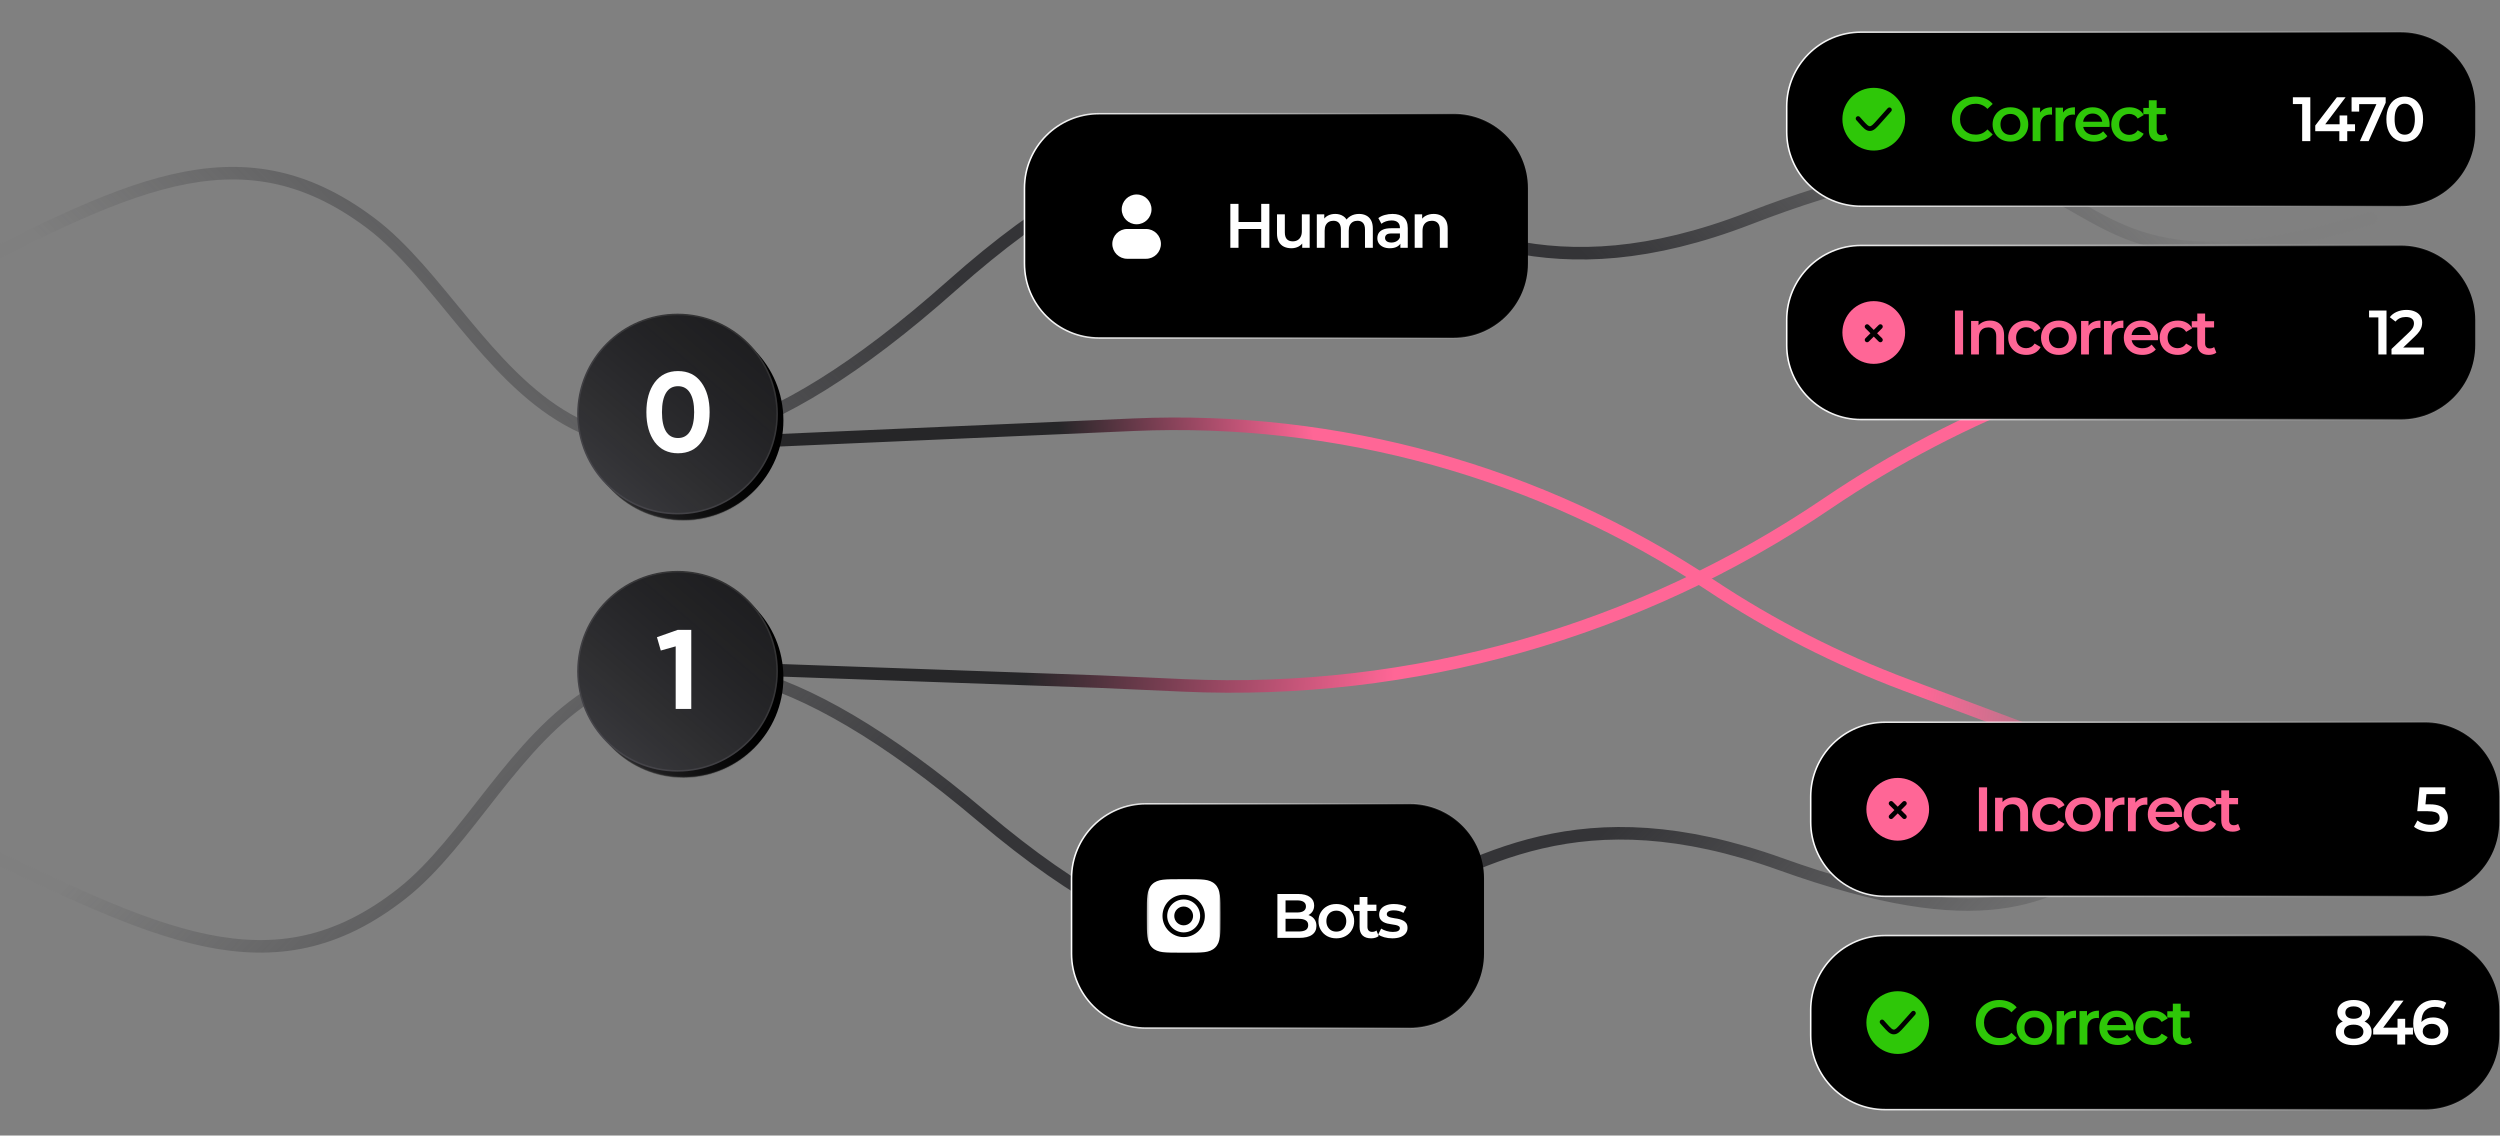 <svg width="797" height="362" viewBox="0 0 797 362" fill="none" xmlns="http://www.w3.org/2000/svg">
<rect x="0" y="0" width="797" height="362" fill="#808080" stroke="none"/>
<g clip-path="url(#clip0_1_2)">
<g clip-path="url(#clip1_1_2)">
<path d="M215.5 328V36" stroke="url(#paint0_linear_1_2)" stroke-dasharray="24 24"/>
<path d="M-547.998 71.569C-547.998 71.569 -500.072 93.105 -427.103 60.331C-354.134 27.556 -304.099 51.817 -220.234 112.254C-136.369 172.691 -80.104 120.337 -20.526 90.386C39.051 60.435 75.595 39.175 118.129 71.083C160.663 102.99 181.261 199.566 303.53 90.971C425.8 -17.625 430.316 118.796 557.642 69.607C684.967 20.417 637.58 106.366 755.85 69.607" stroke="url(#paint1_linear_1_2)" stroke-width="4" stroke-linecap="round"/>
<path d="M-537.645 300.492C-537.645 300.492 -490.259 277.795 -416.512 308.78C-342.766 339.766 -293.337 314.293 -210.971 251.829C-128.604 189.365 -71.079 240.332 -10.789 268.822C49.501 297.311 86.552 317.674 128.296 284.739C170.039 251.804 188.276 154.755 313.157 260.337C438.038 365.919 439.227 229.428 567.714 275.499C696.201 321.57 652.219 226.472 771.35 260.337" stroke="url(#paint2_linear_1_2)" stroke-width="4" stroke-linecap="round"/>
<path d="M211 142L336.33 136.5L361.369 135.401C426.544 132.541 490.945 150.443 545.293 186.529C564.78 199.468 585.676 210.145 607.579 218.354L676 244" stroke="url(#paint3_linear_1_2)" stroke-width="4" stroke-linecap="round"/>
<path d="M216.354 212.533L350.528 217.303L377.422 218.508C450.236 221.771 522.157 201.44 582.487 160.539C604.012 145.947 627.147 133.884 651.434 124.589L727.35 95.533" stroke="url(#paint4_linear_1_2)" stroke-width="4" stroke-linecap="round"/>
<path d="M463.354 36.25H350.354C337.237 36.25 326.604 46.883 326.604 60V84C326.604 97.117 337.237 107.75 350.354 107.75H463.354C476.471 107.75 487.104 97.117 487.104 84V60C487.104 46.883 476.471 36.25 463.354 36.25Z" fill="black"/>
<path d="M362.354 62C359.731 62 357.604 64.127 357.604 66.75C357.604 69.373 359.731 71.5 362.354 71.5C364.978 71.5 367.104 69.373 367.104 66.75C367.104 64.127 364.978 62 362.354 62Z" fill="white"/>
<path d="M359.354 73C356.731 73 354.604 75.127 354.604 77.75C354.604 80.373 356.731 82.5 359.354 82.5H365.354C367.978 82.5 370.104 80.373 370.104 77.75C370.104 75.127 367.978 73 365.354 73H359.354Z" fill="white"/>
<path d="M402.074 65H404.674V79H402.074V65ZM394.834 79H392.234V65H394.834V79ZM402.274 73H394.614V70.78H402.274V73ZM411.706 79.14C410.799 79.14 409.999 78.973 409.306 78.64C408.612 78.293 408.072 77.773 407.686 77.08C407.299 76.373 407.106 75.487 407.106 74.42V68.32H409.606V74.08C409.606 75.04 409.819 75.76 410.246 76.24C410.686 76.707 411.306 76.94 412.106 76.94C412.692 76.94 413.199 76.82 413.626 76.58C414.066 76.34 414.406 75.98 414.646 75.5C414.899 75.02 415.026 74.427 415.026 73.72V68.32H417.526V79H415.146V76.12L415.566 77C415.206 77.693 414.679 78.227 413.986 78.6C413.292 78.96 412.532 79.14 411.706 79.14ZM433.279 68.2C434.132 68.2 434.886 68.367 435.539 68.7C436.206 69.033 436.726 69.547 437.099 70.24C437.472 70.92 437.659 71.8 437.659 72.88V79H435.159V73.2C435.159 72.253 434.952 71.547 434.539 71.08C434.126 70.613 433.532 70.38 432.759 70.38C432.212 70.38 431.726 70.5 431.299 70.74C430.886 70.98 430.559 71.333 430.319 71.8C430.092 72.267 429.979 72.86 429.979 73.58V79H427.479V73.2C427.479 72.253 427.272 71.547 426.859 71.08C426.446 70.613 425.852 70.38 425.079 70.38C424.532 70.38 424.046 70.5 423.619 70.74C423.206 70.98 422.879 71.333 422.639 71.8C422.412 72.267 422.299 72.86 422.299 73.58V79H419.799V68.32H422.179V71.16L421.759 70.32C422.119 69.627 422.639 69.1 423.319 68.74C424.012 68.38 424.799 68.2 425.679 68.2C426.679 68.2 427.546 68.447 428.279 68.94C429.026 69.433 429.519 70.18 429.759 71.18L428.779 70.84C429.126 70.04 429.699 69.4 430.499 68.92C431.299 68.44 432.226 68.2 433.279 68.2ZM446.434 79V76.84L446.294 76.38V72.6C446.294 71.867 446.074 71.3 445.634 70.9C445.194 70.487 444.527 70.28 443.634 70.28C443.034 70.28 442.44 70.373 441.854 70.56C441.28 70.747 440.794 71.007 440.394 71.34L439.414 69.52C439.987 69.08 440.667 68.753 441.454 68.54C442.254 68.313 443.08 68.2 443.934 68.2C445.48 68.2 446.674 68.573 447.514 69.32C448.367 70.053 448.794 71.193 448.794 72.74V79H446.434ZM443.074 79.14C442.274 79.14 441.574 79.007 440.974 78.74C440.374 78.46 439.907 78.08 439.574 77.6C439.254 77.107 439.094 76.553 439.094 75.94C439.094 75.34 439.234 74.8 439.514 74.32C439.807 73.84 440.28 73.46 440.934 73.18C441.587 72.9 442.454 72.76 443.534 72.76H446.634V74.42H443.714C442.86 74.42 442.287 74.56 441.994 74.84C441.7 75.107 441.554 75.44 441.554 75.84C441.554 76.293 441.734 76.653 442.094 76.92C442.454 77.187 442.954 77.32 443.594 77.32C444.207 77.32 444.754 77.18 445.234 76.9C445.727 76.62 446.08 76.207 446.294 75.66L446.714 77.16C446.474 77.787 446.04 78.273 445.414 78.62C444.8 78.967 444.02 79.14 443.074 79.14ZM457.062 68.2C457.915 68.2 458.675 68.367 459.342 68.7C460.022 69.033 460.555 69.547 460.942 70.24C461.329 70.92 461.522 71.8 461.522 72.88V79H459.022V73.2C459.022 72.253 458.795 71.547 458.342 71.08C457.902 70.613 457.282 70.38 456.482 70.38C455.895 70.38 455.375 70.5 454.922 70.74C454.469 70.98 454.115 71.34 453.862 71.82C453.622 72.287 453.502 72.88 453.502 73.6V79H451.002V68.32H453.382V71.2L452.962 70.32C453.335 69.64 453.875 69.12 454.582 68.76C455.302 68.387 456.129 68.2 457.062 68.2Z" fill="white"/>
<path d="M463.354 36.25H350.354C337.237 36.25 326.604 46.883 326.604 60V84C326.604 97.117 337.237 107.75 350.354 107.75H463.354C476.471 107.75 487.104 97.117 487.104 84V60C487.104 46.883 476.471 36.25 463.354 36.25Z" stroke="url(#paint5_linear_1_2)" stroke-width="0.5"/>
<path d="M765.354 10.25H593.354C580.237 10.25 569.604 20.883 569.604 34V42C569.604 55.117 580.237 65.75 593.354 65.75H765.354C778.471 65.75 789.104 55.117 789.104 42V34C789.104 20.883 778.471 10.25 765.354 10.25Z" fill="black"/>
<path fill-rule="evenodd" clip-rule="evenodd" d="M597.354 48C602.877 48 607.354 43.523 607.354 38C607.354 32.477 602.877 28 597.354 28C591.831 28 587.354 32.477 587.354 38C587.354 43.523 591.831 48 597.354 48ZM602.913 35.5C603.189 35.192 603.163 34.718 602.855 34.441C602.546 34.165 602.072 34.191 601.795 34.5L598.426 38.263C597.744 39.025 597.284 39.536 596.891 39.867C596.516 40.181 596.296 40.25 596.104 40.25C595.912 40.25 595.692 40.181 595.318 39.867C594.925 39.536 594.465 39.025 593.782 38.263L592.913 37.292C592.637 36.983 592.163 36.957 591.854 37.234C591.545 37.51 591.519 37.984 591.795 38.293L592.702 39.305C593.338 40.015 593.868 40.608 594.353 41.015C594.865 41.446 595.418 41.75 596.104 41.75C596.79 41.75 597.343 41.446 597.856 41.015C598.341 40.608 598.871 40.015 599.507 39.305L602.913 35.5Z" fill="#2EC708"/>
<path d="M629.714 45.2C628.648 45.2 627.654 45.027 626.734 44.68C625.828 44.32 625.034 43.82 624.354 43.18C623.688 42.527 623.168 41.76 622.794 40.88C622.421 40 622.234 39.04 622.234 38C622.234 36.96 622.421 36 622.794 35.12C623.168 34.24 623.694 33.48 624.374 32.84C625.054 32.187 625.848 31.687 626.754 31.34C627.661 30.98 628.654 30.8 629.734 30.8C630.881 30.8 631.928 31 632.874 31.4C633.821 31.787 634.621 32.367 635.274 33.14L633.594 34.72C633.088 34.173 632.521 33.767 631.894 33.5C631.268 33.22 630.588 33.08 629.854 33.08C629.121 33.08 628.448 33.2 627.834 33.44C627.234 33.68 626.708 34.02 626.254 34.46C625.814 34.9 625.468 35.42 625.214 36.02C624.974 36.62 624.854 37.28 624.854 38C624.854 38.72 624.974 39.38 625.214 39.98C625.468 40.58 625.814 41.1 626.254 41.54C626.708 41.98 627.234 42.32 627.834 42.56C628.448 42.8 629.121 42.92 629.854 42.92C630.588 42.92 631.268 42.787 631.894 42.52C632.521 42.24 633.088 41.82 633.594 41.26L635.274 42.86C634.621 43.62 633.821 44.2 632.874 44.6C631.928 45 630.874 45.2 629.714 45.2ZM640.915 45.14C639.822 45.14 638.849 44.907 637.995 44.44C637.142 43.96 636.469 43.307 635.975 42.48C635.482 41.653 635.235 40.713 635.235 39.66C635.235 38.593 635.482 37.653 635.975 36.84C636.469 36.013 637.142 35.367 637.995 34.9C638.849 34.433 639.822 34.2 640.915 34.2C642.022 34.2 643.002 34.433 643.855 34.9C644.722 35.367 645.395 36.007 645.875 36.82C646.369 37.633 646.615 38.58 646.615 39.66C646.615 40.713 646.369 41.653 645.875 42.48C645.395 43.307 644.722 43.96 643.855 44.44C643.002 44.907 642.022 45.14 640.915 45.14ZM640.915 43C641.529 43 642.075 42.867 642.555 42.6C643.035 42.333 643.409 41.947 643.675 41.44C643.955 40.933 644.095 40.34 644.095 39.66C644.095 38.967 643.955 38.373 643.675 37.88C643.409 37.373 643.035 36.987 642.555 36.72C642.075 36.453 641.535 36.32 640.935 36.32C640.322 36.32 639.775 36.453 639.295 36.72C638.829 36.987 638.455 37.373 638.175 37.88C637.895 38.373 637.755 38.967 637.755 39.66C637.755 40.34 637.895 40.933 638.175 41.44C638.455 41.947 638.829 42.333 639.295 42.6C639.775 42.867 640.315 43 640.915 43ZM648.006 45V34.32H650.386V37.26L650.106 36.4C650.426 35.68 650.926 35.133 651.606 34.76C652.299 34.387 653.159 34.2 654.186 34.2V36.58C654.079 36.553 653.979 36.54 653.886 36.54C653.793 36.527 653.699 36.52 653.606 36.52C652.659 36.52 651.906 36.8 651.346 37.36C650.786 37.907 650.506 38.727 650.506 39.82V45H648.006ZM655.307 45V34.32H657.687V37.26L657.407 36.4C657.727 35.68 658.227 35.133 658.907 34.76C659.6 34.387 660.46 34.2 661.487 34.2V36.58C661.38 36.553 661.28 36.54 661.187 36.54C661.093 36.527 661 36.52 660.907 36.52C659.96 36.52 659.207 36.8 658.647 37.36C658.087 37.907 657.807 38.727 657.807 39.82V45H655.307ZM667.53 45.14C666.343 45.14 665.303 44.907 664.41 44.44C663.53 43.96 662.843 43.307 662.35 42.48C661.87 41.653 661.63 40.713 661.63 39.66C661.63 38.593 661.863 37.653 662.33 36.84C662.81 36.013 663.463 35.367 664.29 34.9C665.13 34.433 666.083 34.2 667.15 34.2C668.19 34.2 669.117 34.427 669.93 34.88C670.743 35.333 671.383 35.973 671.85 36.8C672.317 37.627 672.55 38.6 672.55 39.72C672.55 39.827 672.543 39.947 672.53 40.08C672.53 40.213 672.523 40.34 672.51 40.46H663.61V38.8H671.19L670.21 39.32C670.223 38.707 670.097 38.167 669.83 37.7C669.563 37.233 669.197 36.867 668.73 36.6C668.277 36.333 667.75 36.2 667.15 36.2C666.537 36.2 665.997 36.333 665.53 36.6C665.077 36.867 664.717 37.24 664.45 37.72C664.197 38.187 664.07 38.74 664.07 39.38V39.78C664.07 40.42 664.217 40.987 664.51 41.48C664.803 41.973 665.217 42.353 665.75 42.62C666.283 42.887 666.897 43.02 667.59 43.02C668.19 43.02 668.73 42.927 669.21 42.74C669.69 42.553 670.117 42.26 670.49 41.86L671.83 43.4C671.35 43.96 670.743 44.393 670.01 44.7C669.29 44.993 668.463 45.14 667.53 45.14ZM678.851 45.14C677.731 45.14 676.731 44.907 675.851 44.44C674.985 43.96 674.305 43.307 673.811 42.48C673.318 41.653 673.071 40.713 673.071 39.66C673.071 38.593 673.318 37.653 673.811 36.84C674.305 36.013 674.985 35.367 675.851 34.9C676.731 34.433 677.731 34.2 678.851 34.2C679.891 34.2 680.805 34.413 681.591 34.84C682.391 35.253 682.998 35.867 683.411 36.68L681.491 37.8C681.171 37.293 680.778 36.92 680.311 36.68C679.858 36.44 679.365 36.32 678.831 36.32C678.218 36.32 677.665 36.453 677.171 36.72C676.678 36.987 676.291 37.373 676.011 37.88C675.731 38.373 675.591 38.967 675.591 39.66C675.591 40.353 675.731 40.953 676.011 41.46C676.291 41.953 676.678 42.333 677.171 42.6C677.665 42.867 678.218 43 678.831 43C679.365 43 679.858 42.88 680.311 42.64C680.778 42.4 681.171 42.027 681.491 41.52L683.411 42.64C682.998 43.44 682.391 44.06 681.591 44.5C680.805 44.927 679.891 45.14 678.851 45.14ZM688.729 45.14C687.556 45.14 686.649 44.84 686.009 44.24C685.369 43.627 685.049 42.727 685.049 41.54V31.96H687.549V41.48C687.549 41.987 687.676 42.38 687.929 42.66C688.196 42.94 688.562 43.08 689.029 43.08C689.589 43.08 690.056 42.933 690.429 42.64L691.129 44.42C690.836 44.66 690.476 44.84 690.049 44.96C689.622 45.08 689.182 45.14 688.729 45.14ZM683.289 36.4V34.4H690.409V36.4H683.289Z" fill="#2EC708"/>
<path d="M733.93 45V32L735.07 33.18H730.97V31H736.53V45H733.93ZM738.1 41.82V40.02L745 31H747.78L740.98 40.02L739.68 39.62H750.78V41.82H738.1ZM745.78 45V41.82L745.86 39.62V36.8H748.3V45H745.78ZM752.34 45L758.12 32.04L758.8 33.2H750.86L752.1 31.94V35.58H749.68V31H760.56V32.74L755.12 45H752.34ZM766.62 45.2C765.51 45.2 764.51 44.92 763.62 44.36C762.74 43.8 762.04 42.987 761.54 41.92C761.03 40.84 760.78 39.533 760.78 38C760.78 36.467 761.03 35.167 761.54 34.1C762.04 33.02 762.74 32.2 763.62 31.64C764.51 31.08 765.51 30.8 766.62 30.8C767.74 30.8 768.74 31.08 769.62 31.64C770.5 32.2 771.19 33.02 771.7 34.1C772.22 35.167 772.48 36.467 772.48 38C772.48 39.533 772.22 40.84 771.7 41.92C771.19 42.987 770.5 43.8 769.62 44.36C768.74 44.92 767.74 45.2 766.62 45.2ZM766.62 42.94C767.27 42.94 767.84 42.767 768.32 42.42C768.8 42.06 769.17 41.513 769.44 40.78C769.72 40.047 769.86 39.12 769.86 38C769.86 36.867 769.72 35.94 769.44 35.22C769.17 34.487 768.8 33.947 768.32 33.6C767.84 33.24 767.27 33.06 766.62 33.06C765.99 33.06 765.43 33.24 764.94 33.6C764.46 33.947 764.08 34.487 763.8 35.22C763.53 35.94 763.4 36.867 763.4 38C763.4 39.12 763.53 40.047 763.8 40.78C764.08 41.513 764.46 42.06 764.94 42.42C765.43 42.767 765.99 42.94 766.62 42.94Z" fill="white"/>
<path d="M765.354 10.25H593.354C580.237 10.25 569.604 20.883 569.604 34V42C569.604 55.117 580.237 65.75 593.354 65.75H765.354C778.471 65.75 789.104 55.117 789.104 42V34C789.104 20.883 778.471 10.25 765.354 10.25Z" stroke="url(#paint6_linear_1_2)" stroke-width="0.5"/>
<path d="M765.354 78.25H593.354C580.237 78.25 569.604 88.883 569.604 102V110C569.604 123.117 580.237 133.75 593.354 133.75H765.354C778.471 133.75 789.104 123.117 789.104 110V102C789.104 88.883 778.471 78.25 765.354 78.25Z" fill="black"/>
<path fill-rule="evenodd" clip-rule="evenodd" d="M597.354 116C602.877 116 607.354 111.523 607.354 106C607.354 100.477 602.877 96 597.354 96C591.831 96 587.354 100.477 587.354 106C587.354 111.523 591.831 116 597.354 116ZM600.006 104.652C600.299 104.359 600.299 103.884 600.006 103.591C599.713 103.298 599.238 103.298 598.945 103.591L597.354 105.182L595.763 103.591C595.47 103.298 594.995 103.298 594.703 103.591C594.41 103.884 594.41 104.359 594.703 104.652L596.294 106.243L594.703 107.834C594.41 108.127 594.41 108.601 594.703 108.894C594.995 109.187 595.47 109.187 595.763 108.894L597.354 107.303L598.945 108.894C599.238 109.187 599.713 109.187 600.006 108.894C600.299 108.601 600.299 108.127 600.006 107.834L598.415 106.243L600.006 104.652Z" fill="#FF6696"/>
<path d="M623.234 113V99H625.834V113H623.234ZM634.441 102.2C635.294 102.2 636.054 102.367 636.721 102.7C637.401 103.033 637.934 103.547 638.321 104.24C638.708 104.92 638.901 105.8 638.901 106.88V113H636.401V107.2C636.401 106.253 636.174 105.547 635.721 105.08C635.281 104.613 634.661 104.38 633.861 104.38C633.274 104.38 632.754 104.5 632.301 104.74C631.848 104.98 631.494 105.34 631.241 105.82C631.001 106.287 630.881 106.88 630.881 107.6V113H628.381V102.32H630.761V105.2L630.341 104.32C630.714 103.64 631.254 103.12 631.961 102.76C632.681 102.387 633.508 102.2 634.441 102.2ZM645.992 113.14C644.872 113.14 643.872 112.907 642.992 112.44C642.125 111.96 641.445 111.307 640.952 110.48C640.459 109.653 640.212 108.713 640.212 107.66C640.212 106.593 640.459 105.653 640.952 104.84C641.445 104.013 642.125 103.367 642.992 102.9C643.872 102.433 644.872 102.2 645.992 102.2C647.032 102.2 647.945 102.413 648.732 102.84C649.532 103.253 650.139 103.867 650.552 104.68L648.632 105.8C648.312 105.293 647.919 104.92 647.452 104.68C646.999 104.44 646.505 104.32 645.972 104.32C645.359 104.32 644.805 104.453 644.312 104.72C643.819 104.987 643.432 105.373 643.152 105.88C642.872 106.373 642.732 106.967 642.732 107.66C642.732 108.353 642.872 108.953 643.152 109.46C643.432 109.953 643.819 110.333 644.312 110.6C644.805 110.867 645.359 111 645.972 111C646.505 111 646.999 110.88 647.452 110.64C647.919 110.4 648.312 110.027 648.632 109.52L650.552 110.64C650.139 111.44 649.532 112.06 648.732 112.5C647.945 112.927 647.032 113.14 645.992 113.14ZM656.357 113.14C655.263 113.14 654.29 112.907 653.437 112.44C652.583 111.96 651.91 111.307 651.417 110.48C650.923 109.653 650.677 108.713 650.677 107.66C650.677 106.593 650.923 105.653 651.417 104.84C651.91 104.013 652.583 103.367 653.437 102.9C654.29 102.433 655.263 102.2 656.357 102.2C657.463 102.2 658.443 102.433 659.297 102.9C660.163 103.367 660.837 104.007 661.317 104.82C661.81 105.633 662.057 106.58 662.057 107.66C662.057 108.713 661.81 109.653 661.317 110.48C660.837 111.307 660.163 111.96 659.297 112.44C658.443 112.907 657.463 113.14 656.357 113.14ZM656.357 111C656.97 111 657.517 110.867 657.997 110.6C658.477 110.333 658.85 109.947 659.117 109.44C659.397 108.933 659.537 108.34 659.537 107.66C659.537 106.967 659.397 106.373 659.117 105.88C658.85 105.373 658.477 104.987 657.997 104.72C657.517 104.453 656.977 104.32 656.377 104.32C655.763 104.32 655.217 104.453 654.737 104.72C654.27 104.987 653.897 105.373 653.617 105.88C653.337 106.373 653.197 106.967 653.197 107.66C653.197 108.34 653.337 108.933 653.617 109.44C653.897 109.947 654.27 110.333 654.737 110.6C655.217 110.867 655.757 111 656.357 111ZM663.447 113V102.32H665.827V105.26L665.547 104.4C665.867 103.68 666.367 103.133 667.047 102.76C667.741 102.387 668.601 102.2 669.627 102.2V104.58C669.521 104.553 669.421 104.54 669.327 104.54C669.234 104.527 669.141 104.52 669.047 104.52C668.101 104.52 667.347 104.8 666.787 105.36C666.227 105.907 665.947 106.727 665.947 107.82V113H663.447ZM670.748 113V102.32H673.128V105.26L672.848 104.4C673.168 103.68 673.668 103.133 674.348 102.76C675.041 102.387 675.901 102.2 676.928 102.2V104.58C676.821 104.553 676.721 104.54 676.628 104.54C676.535 104.527 676.441 104.52 676.348 104.52C675.401 104.52 674.648 104.8 674.088 105.36C673.528 105.907 673.248 106.727 673.248 107.82V113H670.748ZM682.971 113.14C681.785 113.14 680.745 112.907 679.851 112.44C678.971 111.96 678.285 111.307 677.791 110.48C677.311 109.653 677.071 108.713 677.071 107.66C677.071 106.593 677.305 105.653 677.771 104.84C678.251 104.013 678.905 103.367 679.731 102.9C680.571 102.433 681.525 102.2 682.591 102.2C683.631 102.2 684.558 102.427 685.371 102.88C686.185 103.333 686.825 103.973 687.291 104.8C687.758 105.627 687.991 106.6 687.991 107.72C687.991 107.827 687.985 107.947 687.971 108.08C687.971 108.213 687.965 108.34 687.951 108.46H679.051V106.8H686.631L685.651 107.32C685.665 106.707 685.538 106.167 685.271 105.7C685.005 105.233 684.638 104.867 684.171 104.6C683.718 104.333 683.191 104.2 682.591 104.2C681.978 104.2 681.438 104.333 680.971 104.6C680.518 104.867 680.158 105.24 679.891 105.72C679.638 106.187 679.511 106.74 679.511 107.38V107.78C679.511 108.42 679.658 108.987 679.951 109.48C680.245 109.973 680.658 110.353 681.191 110.62C681.725 110.887 682.338 111.02 683.031 111.02C683.631 111.02 684.171 110.927 684.651 110.74C685.131 110.553 685.558 110.26 685.931 109.86L687.271 111.4C686.791 111.96 686.185 112.393 685.451 112.7C684.731 112.993 683.905 113.14 682.971 113.14ZM694.293 113.14C693.173 113.14 692.173 112.907 691.293 112.44C690.426 111.96 689.746 111.307 689.253 110.48C688.759 109.653 688.513 108.713 688.513 107.66C688.513 106.593 688.759 105.653 689.253 104.84C689.746 104.013 690.426 103.367 691.293 102.9C692.173 102.433 693.173 102.2 694.293 102.2C695.333 102.2 696.246 102.413 697.033 102.84C697.833 103.253 698.439 103.867 698.853 104.68L696.933 105.8C696.613 105.293 696.219 104.92 695.753 104.68C695.299 104.44 694.806 104.32 694.273 104.32C693.659 104.32 693.106 104.453 692.613 104.72C692.119 104.987 691.733 105.373 691.453 105.88C691.173 106.373 691.033 106.967 691.033 107.66C691.033 108.353 691.173 108.953 691.453 109.46C691.733 109.953 692.119 110.333 692.613 110.6C693.106 110.867 693.659 111 694.273 111C694.806 111 695.299 110.88 695.753 110.64C696.219 110.4 696.613 110.027 696.933 109.52L698.853 110.64C698.439 111.44 697.833 112.06 697.033 112.5C696.246 112.927 695.333 113.14 694.293 113.14ZM704.17 113.14C702.997 113.14 702.09 112.84 701.45 112.24C700.81 111.627 700.49 110.727 700.49 109.54V99.96H702.99V109.48C702.99 109.987 703.12 110.38 703.37 110.66C703.64 110.94 704 111.08 704.47 111.08C705.03 111.08 705.5 110.933 705.87 110.64L706.57 112.42C706.28 112.66 705.92 112.84 705.49 112.96C705.06 113.08 704.62 113.14 704.17 113.14ZM698.73 104.4V102.4H705.85V104.4H698.73Z" fill="#FF6696"/>
<path d="M758.22 113V100L759.36 101.18H755.26V99H760.82V113H758.22ZM762.41 113V111.26L767.97 105.98C768.44 105.54 768.79 105.153 769.01 104.82C769.24 104.487 769.39 104.18 769.45 103.9C769.53 103.607 769.57 103.333 769.57 103.08C769.57 102.44 769.35 101.947 768.91 101.6C768.47 101.24 767.83 101.06 766.97 101.06C766.29 101.06 765.67 101.18 765.11 101.42C764.57 101.66 764.09 102.027 763.69 102.52L761.87 101.12C762.42 100.387 763.15 99.82 764.07 99.42C765.01 99.007 766.05 98.8 767.19 98.8C768.21 98.8 769.09 98.967 769.83 99.3C770.59 99.62 771.17 100.08 771.57 100.68C771.99 101.28 772.19 101.993 772.19 102.82C772.19 103.273 772.13 103.727 772.01 104.18C771.89 104.62 771.67 105.087 771.33 105.58C771 106.073 770.51 106.627 769.87 107.24L765.09 111.78L764.55 110.8H772.73V113H762.41Z" fill="white"/>
<path d="M765.354 78.25H593.354C580.237 78.25 569.604 88.883 569.604 102V110C569.604 123.117 580.237 133.75 593.354 133.75H765.354C778.471 133.75 789.104 123.117 789.104 110V102C789.104 88.883 778.471 78.25 765.354 78.25Z" stroke="url(#paint7_linear_1_2)" stroke-width="0.5"/>
<path d="M773 230.25H601C587.883 230.25 577.25 240.883 577.25 254V262C577.25 275.117 587.883 285.75 601 285.75H773C786.117 285.75 796.75 275.117 796.75 262V254C796.75 240.883 786.117 230.25 773 230.25Z" fill="black"/>
<path fill-rule="evenodd" clip-rule="evenodd" d="M605 268C610.523 268 615 263.523 615 258C615 252.477 610.523 248 605 248C599.477 248 595 252.477 595 258C595 263.523 599.477 268 605 268ZM607.652 256.652C607.945 256.359 607.945 255.884 607.652 255.591C607.359 255.298 606.884 255.298 606.591 255.591L605 257.182L603.409 255.591C603.116 255.298 602.641 255.298 602.348 255.591C602.055 255.884 602.055 256.359 602.348 256.652L603.939 258.243L602.348 259.834C602.055 260.127 602.055 260.601 602.348 260.894C602.641 261.187 603.116 261.187 603.409 260.894L605 259.303L606.591 260.894C606.884 261.187 607.359 261.187 607.652 260.894C607.945 260.601 607.945 260.127 607.652 259.834L606.061 258.243L607.652 256.652Z" fill="#FF6696"/>
<path d="M630.88 265V251H633.48V265H630.88ZM642.087 254.2C642.94 254.2 643.7 254.367 644.367 254.7C645.047 255.033 645.58 255.547 645.967 256.24C646.353 256.92 646.547 257.8 646.547 258.88V265H644.047V259.2C644.047 258.253 643.82 257.547 643.367 257.08C642.927 256.613 642.307 256.38 641.507 256.38C640.92 256.38 640.4 256.5 639.947 256.74C639.493 256.98 639.14 257.34 638.887 257.82C638.647 258.287 638.527 258.88 638.527 259.6V265H636.027V254.32H638.407V257.2L637.987 256.32C638.36 255.64 638.9 255.12 639.607 254.76C640.327 254.387 641.153 254.2 642.087 254.2ZM653.638 265.14C652.518 265.14 651.518 264.907 650.638 264.44C649.771 263.96 649.091 263.307 648.598 262.48C648.104 261.653 647.858 260.713 647.858 259.66C647.858 258.593 648.104 257.653 648.598 256.84C649.091 256.013 649.771 255.367 650.638 254.9C651.518 254.433 652.518 254.2 653.638 254.2C654.678 254.2 655.591 254.413 656.378 254.84C657.178 255.253 657.784 255.867 658.198 256.68L656.278 257.8C655.958 257.293 655.564 256.92 655.098 256.68C654.644 256.44 654.151 256.32 653.618 256.32C653.004 256.32 652.451 256.453 651.958 256.72C651.464 256.987 651.078 257.373 650.798 257.88C650.518 258.373 650.378 258.967 650.378 259.66C650.378 260.353 650.518 260.953 650.798 261.46C651.078 261.953 651.464 262.333 651.958 262.6C652.451 262.867 653.004 263 653.618 263C654.151 263 654.644 262.88 655.098 262.64C655.564 262.4 655.958 262.027 656.278 261.52L658.198 262.64C657.784 263.44 657.178 264.06 656.378 264.5C655.591 264.927 654.678 265.14 653.638 265.14ZM664.003 265.14C662.909 265.14 661.936 264.907 661.083 264.44C660.229 263.96 659.556 263.307 659.063 262.48C658.569 261.653 658.323 260.713 658.323 259.66C658.323 258.593 658.569 257.653 659.063 256.84C659.556 256.013 660.229 255.367 661.083 254.9C661.936 254.433 662.909 254.2 664.003 254.2C665.109 254.2 666.089 254.433 666.943 254.9C667.809 255.367 668.483 256.007 668.963 256.82C669.456 257.633 669.703 258.58 669.703 259.66C669.703 260.713 669.456 261.653 668.963 262.48C668.483 263.307 667.809 263.96 666.943 264.44C666.089 264.907 665.109 265.14 664.003 265.14ZM664.003 263C664.616 263 665.163 262.867 665.643 262.6C666.123 262.333 666.496 261.947 666.763 261.44C667.043 260.933 667.183 260.34 667.183 259.66C667.183 258.967 667.043 258.373 666.763 257.88C666.496 257.373 666.123 256.987 665.643 256.72C665.163 256.453 664.623 256.32 664.023 256.32C663.409 256.32 662.863 256.453 662.383 256.72C661.916 256.987 661.543 257.373 661.263 257.88C660.983 258.373 660.843 258.967 660.843 259.66C660.843 260.34 660.983 260.933 661.263 261.44C661.543 261.947 661.916 262.333 662.383 262.6C662.863 262.867 663.403 263 664.003 263ZM671.093 265V254.32H673.473V257.26L673.193 256.4C673.513 255.68 674.013 255.133 674.693 254.76C675.386 254.387 676.246 254.2 677.273 254.2V256.58C677.166 256.553 677.066 256.54 676.973 256.54C676.88 256.527 676.786 256.52 676.693 256.52C675.746 256.52 674.993 256.8 674.433 257.36C673.873 257.907 673.593 258.727 673.593 259.82V265H671.093ZM678.394 265V254.32H680.774V257.26L680.494 256.4C680.814 255.68 681.314 255.133 681.994 254.76C682.687 254.387 683.547 254.2 684.574 254.2V256.58C684.467 256.553 684.367 256.54 684.274 256.54C684.181 256.527 684.087 256.52 683.994 256.52C683.047 256.52 682.294 256.8 681.734 257.36C681.174 257.907 680.894 258.727 680.894 259.82V265H678.394ZM690.617 265.14C689.43 265.14 688.39 264.907 687.497 264.44C686.617 263.96 685.93 263.307 685.437 262.48C684.957 261.653 684.717 260.713 684.717 259.66C684.717 258.593 684.95 257.653 685.417 256.84C685.897 256.013 686.55 255.367 687.377 254.9C688.217 254.433 689.17 254.2 690.237 254.2C691.277 254.2 692.204 254.427 693.017 254.88C693.83 255.333 694.47 255.973 694.937 256.8C695.404 257.627 695.637 258.6 695.637 259.72C695.637 259.827 695.63 259.947 695.617 260.08C695.617 260.213 695.61 260.34 695.597 260.46H686.697V258.8H694.277L693.297 259.32C693.31 258.707 693.184 258.167 692.917 257.7C692.65 257.233 692.284 256.867 691.817 256.6C691.364 256.333 690.837 256.2 690.237 256.2C689.624 256.2 689.084 256.333 688.617 256.6C688.164 256.867 687.804 257.24 687.537 257.72C687.284 258.187 687.157 258.74 687.157 259.38V259.78C687.157 260.42 687.304 260.987 687.597 261.48C687.89 261.973 688.304 262.353 688.837 262.62C689.37 262.887 689.984 263.02 690.677 263.02C691.277 263.02 691.817 262.927 692.297 262.74C692.777 262.553 693.204 262.26 693.577 261.86L694.917 263.4C694.437 263.96 693.83 264.393 693.097 264.7C692.377 264.993 691.55 265.14 690.617 265.14ZM701.938 265.14C700.818 265.14 699.818 264.907 698.938 264.44C698.072 263.96 697.392 263.307 696.898 262.48C696.405 261.653 696.158 260.713 696.158 259.66C696.158 258.593 696.405 257.653 696.898 256.84C697.392 256.013 698.072 255.367 698.938 254.9C699.818 254.433 700.818 254.2 701.938 254.2C702.978 254.2 703.89 254.413 704.68 254.84C705.48 255.253 706.09 255.867 706.5 256.68L704.58 257.8C704.26 257.293 703.87 256.92 703.4 256.68C702.945 256.44 702.452 256.32 701.918 256.32C701.305 256.32 700.752 256.453 700.258 256.72C699.765 256.987 699.378 257.373 699.098 257.88C698.818 258.373 698.678 258.967 698.678 259.66C698.678 260.353 698.818 260.953 699.098 261.46C699.378 261.953 699.765 262.333 700.258 262.6C700.752 262.867 701.305 263 701.918 263C702.452 263 702.945 262.88 703.4 262.64C703.87 262.4 704.26 262.027 704.58 261.52L706.5 262.64C706.09 263.44 705.48 264.06 704.68 264.5C703.89 264.927 702.978 265.14 701.938 265.14ZM711.82 265.14C710.64 265.14 709.74 264.84 709.1 264.24C708.46 263.627 708.14 262.727 708.14 261.54V251.96H710.64V261.48C710.64 261.987 710.76 262.38 711.02 262.66C711.28 262.94 711.65 263.08 712.12 263.08C712.68 263.08 713.14 262.933 713.52 262.64L714.22 264.42C713.92 264.66 713.56 264.84 713.14 264.96C712.71 265.08 712.27 265.14 711.82 265.14ZM706.38 256.4V254.4H713.5V256.4H706.38Z" fill="#FF6696"/>
<path d="M774.84 265.2C773.85 265.2 772.89 265.06 771.94 264.78C771.01 264.487 770.22 264.087 769.58 263.58L770.68 261.56C771.19 261.973 771.8 262.307 772.52 262.56C773.25 262.813 774.01 262.94 774.8 262.94C775.72 262.94 776.44 262.747 776.96 262.36C777.49 261.973 777.76 261.453 777.76 260.8C777.76 260.36 777.65 259.973 777.42 259.64C777.21 259.307 776.82 259.053 776.26 258.88C775.71 258.707 774.96 258.62 774 258.62H770.62L771.34 251H779.56V253.18H772.3L773.66 251.94L773.12 257.64L771.76 256.42H774.58C775.97 256.42 777.08 256.607 777.92 256.98C778.77 257.34 779.39 257.847 779.78 258.5C780.18 259.14 780.38 259.873 780.38 260.7C780.38 261.513 780.18 262.26 779.78 262.94C779.38 263.62 778.77 264.167 777.94 264.58C777.13 264.993 776.09 265.2 774.84 265.2Z" fill="white"/>
<path d="M773 230.25H601C587.883 230.25 577.25 240.883 577.25 254V262C577.25 275.117 587.883 285.75 601 285.75H773C786.117 285.75 796.75 275.117 796.75 262V254C796.75 240.883 786.117 230.25 773 230.25Z" stroke="url(#paint8_linear_1_2)" stroke-width="0.5"/>
<path d="M773 298.25H601C587.883 298.25 577.25 308.883 577.25 322V330C577.25 343.117 587.883 353.75 601 353.75H773C786.117 353.75 796.75 343.117 796.75 330V322C796.75 308.883 786.117 298.25 773 298.25Z" fill="black"/>
<path fill-rule="evenodd" clip-rule="evenodd" d="M605 336C610.523 336 615 331.523 615 326C615 320.477 610.523 316 605 316C599.477 316 595 320.477 595 326C595 331.523 599.477 336 605 336ZM610.559 323.5C610.835 323.192 610.809 322.718 610.5 322.441C610.192 322.165 609.718 322.191 609.441 322.5L606.072 326.263C605.389 327.025 604.93 327.536 604.537 327.867C604.162 328.181 603.942 328.25 603.75 328.25C603.558 328.25 603.338 328.181 602.963 327.867C602.57 327.536 602.111 327.025 601.428 326.263L600.559 325.292C600.282 324.983 599.808 324.957 599.5 325.234C599.191 325.51 599.165 325.984 599.441 326.293L600.348 327.305C600.983 328.015 601.514 328.608 601.998 329.015C602.511 329.446 603.064 329.75 603.75 329.75C604.436 329.75 604.989 329.446 605.502 329.015C605.986 328.608 606.517 328.015 607.152 327.305L610.559 323.5Z" fill="#2EC708"/>
<path d="M637.36 333.2C636.293 333.2 635.3 333.027 634.38 332.68C633.473 332.32 632.68 331.82 632 331.18C631.333 330.527 630.813 329.76 630.44 328.88C630.067 328 629.88 327.04 629.88 326C629.88 324.96 630.067 324 630.44 323.12C630.813 322.24 631.34 321.48 632.02 320.84C632.7 320.187 633.493 319.687 634.4 319.34C635.307 318.98 636.3 318.8 637.38 318.8C638.527 318.8 639.573 319 640.52 319.4C641.467 319.787 642.267 320.367 642.92 321.14L641.24 322.72C640.733 322.173 640.167 321.767 639.54 321.5C638.913 321.22 638.233 321.08 637.5 321.08C636.767 321.08 636.093 321.2 635.48 321.44C634.88 321.68 634.353 322.02 633.9 322.46C633.46 322.9 633.113 323.42 632.86 324.02C632.62 324.62 632.5 325.28 632.5 326C632.5 326.72 632.62 327.38 632.86 327.98C633.113 328.58 633.46 329.1 633.9 329.54C634.353 329.98 634.88 330.32 635.48 330.56C636.093 330.8 636.767 330.92 637.5 330.92C638.233 330.92 638.913 330.787 639.54 330.52C640.167 330.24 640.733 329.82 641.24 329.26L642.92 330.86C642.267 331.62 641.467 332.2 640.52 332.6C639.573 333 638.52 333.2 637.36 333.2ZM648.561 333.14C647.468 333.14 646.494 332.907 645.641 332.44C644.788 331.96 644.114 331.307 643.621 330.48C643.128 329.653 642.881 328.713 642.881 327.66C642.881 326.593 643.128 325.653 643.621 324.84C644.114 324.013 644.788 323.367 645.641 322.9C646.494 322.433 647.468 322.2 648.561 322.2C649.668 322.2 650.648 322.433 651.501 322.9C652.368 323.367 653.041 324.007 653.521 324.82C654.014 325.633 654.261 326.58 654.261 327.66C654.261 328.713 654.014 329.653 653.521 330.48C653.041 331.307 652.368 331.96 651.501 332.44C650.648 332.907 649.668 333.14 648.561 333.14ZM648.561 331C649.174 331 649.721 330.867 650.201 330.6C650.681 330.333 651.054 329.947 651.321 329.44C651.601 328.933 651.741 328.34 651.741 327.66C651.741 326.967 651.601 326.373 651.321 325.88C651.054 325.373 650.681 324.987 650.201 324.72C649.721 324.453 649.181 324.32 648.581 324.32C647.968 324.32 647.421 324.453 646.941 324.72C646.474 324.987 646.101 325.373 645.821 325.88C645.541 326.373 645.401 326.967 645.401 327.66C645.401 328.34 645.541 328.933 645.821 329.44C646.101 329.947 646.474 330.333 646.941 330.6C647.421 330.867 647.961 331 648.561 331ZM655.652 333V322.32H658.032V325.26L657.752 324.4C658.072 323.68 658.572 323.133 659.252 322.76C659.945 322.387 660.805 322.2 661.832 322.2V324.58C661.725 324.553 661.625 324.54 661.532 324.54C661.438 324.527 661.345 324.52 661.252 324.52C660.305 324.52 659.552 324.8 658.992 325.36C658.432 325.907 658.152 326.727 658.152 327.82V333H655.652ZM662.953 333V322.32H665.333V325.26L665.053 324.4C665.373 323.68 665.873 323.133 666.553 322.76C667.246 322.387 668.106 322.2 669.133 322.2V324.58C669.026 324.553 668.926 324.54 668.833 324.54C668.739 324.527 668.646 324.52 668.553 324.52C667.606 324.52 666.853 324.8 666.293 325.36C665.733 325.907 665.453 326.727 665.453 327.82V333H662.953ZM675.176 333.14C673.989 333.14 672.949 332.907 672.056 332.44C671.176 331.96 670.489 331.307 669.996 330.48C669.516 329.653 669.276 328.713 669.276 327.66C669.276 326.593 669.509 325.653 669.976 324.84C670.456 324.013 671.109 323.367 671.936 322.9C672.776 322.433 673.729 322.2 674.796 322.2C675.836 322.2 676.762 322.427 677.576 322.88C678.389 323.333 679.029 323.973 679.496 324.8C679.962 325.627 680.196 326.6 680.196 327.72C680.196 327.827 680.189 327.947 680.176 328.08C680.176 328.213 680.169 328.34 680.156 328.46H671.256V326.8H678.836L677.856 327.32C677.869 326.707 677.742 326.167 677.476 325.7C677.209 325.233 676.842 324.867 676.376 324.6C675.922 324.333 675.396 324.2 674.796 324.2C674.182 324.2 673.642 324.333 673.176 324.6C672.722 324.867 672.362 325.24 672.096 325.72C671.842 326.187 671.716 326.74 671.716 327.38V327.78C671.716 328.42 671.862 328.987 672.156 329.48C672.449 329.973 672.862 330.353 673.396 330.62C673.929 330.887 674.542 331.02 675.236 331.02C675.836 331.02 676.376 330.927 676.856 330.74C677.336 330.553 677.762 330.26 678.136 329.86L679.476 331.4C678.996 331.96 678.389 332.393 677.656 332.7C676.936 332.993 676.109 333.14 675.176 333.14ZM686.497 333.14C685.377 333.14 684.377 332.907 683.497 332.44C682.63 331.96 681.95 331.307 681.457 330.48C680.964 329.653 680.717 328.713 680.717 327.66C680.717 326.593 680.964 325.653 681.457 324.84C681.95 324.013 682.63 323.367 683.497 322.9C684.377 322.433 685.377 322.2 686.497 322.2C687.537 322.2 688.45 322.413 689.237 322.84C690.037 323.253 690.644 323.867 691.057 324.68L689.137 325.8C688.817 325.293 688.424 324.92 687.957 324.68C687.504 324.44 687.01 324.32 686.477 324.32C685.864 324.32 685.31 324.453 684.817 324.72C684.324 324.987 683.937 325.373 683.657 325.88C683.377 326.373 683.237 326.967 683.237 327.66C683.237 328.353 683.377 328.953 683.657 329.46C683.937 329.953 684.324 330.333 684.817 330.6C685.31 330.867 685.864 331 686.477 331C687.01 331 687.504 330.88 687.957 330.64C688.424 330.4 688.817 330.027 689.137 329.52L691.057 330.64C690.644 331.44 690.037 332.06 689.237 332.5C688.45 332.927 687.537 333.14 686.497 333.14ZM696.375 333.14C695.202 333.14 694.295 332.84 693.655 332.24C693.015 331.627 692.695 330.727 692.695 329.54V319.96H695.195V329.48C695.195 329.987 695.322 330.38 695.575 330.66C695.842 330.94 696.208 331.08 696.675 331.08C697.235 331.08 697.702 330.933 698.075 330.64L698.775 332.42C698.482 332.66 698.122 332.84 697.695 332.96C697.268 333.08 696.828 333.14 696.375 333.14ZM690.935 324.4V322.4H698.055V324.4H690.935Z" fill="#2EC708"/>
<path d="M750.34 333.2C749.18 333.2 748.17 333.027 747.32 332.68C746.47 332.333 745.81 331.847 745.34 331.22C744.87 330.58 744.64 329.833 744.64 328.98C744.64 328.127 744.87 327.407 745.32 326.82C745.77 326.233 746.43 325.787 747.28 325.48C748.13 325.173 749.15 325.02 750.34 325.02C751.53 325.02 752.55 325.173 753.4 325.48C754.27 325.787 754.93 326.24 755.38 326.84C755.85 327.427 756.08 328.14 756.08 328.98C756.08 329.833 755.84 330.58 755.36 331.22C754.89 331.847 754.23 332.333 753.36 332.68C752.51 333.027 751.5 333.2 750.34 333.2ZM750.34 331.16C751.3 331.16 752.06 330.96 752.62 330.56C753.18 330.16 753.46 329.607 753.46 328.9C753.46 328.207 753.18 327.66 752.62 327.26C752.06 326.86 751.3 326.66 750.34 326.66C749.38 326.66 748.63 326.86 748.08 327.26C747.53 327.66 747.26 328.207 747.26 328.9C747.26 329.607 747.53 330.16 748.08 330.56C748.63 330.96 749.38 331.16 750.34 331.16ZM750.34 326.38C749.26 326.38 748.33 326.24 747.56 325.96C746.79 325.667 746.19 325.247 745.76 324.7C745.35 324.14 745.14 323.473 745.14 322.7C745.14 321.9 745.35 321.213 745.78 320.64C746.22 320.053 746.83 319.6 747.62 319.28C748.41 318.96 749.31 318.8 750.34 318.8C751.38 318.8 752.29 318.96 753.08 319.28C753.87 319.6 754.48 320.053 754.92 320.64C755.36 321.213 755.58 321.9 755.58 322.7C755.58 323.473 755.37 324.14 754.94 324.7C754.53 325.247 753.93 325.667 753.14 325.96C752.35 326.24 751.42 326.38 750.34 326.38ZM750.34 324.78C751.17 324.78 751.82 324.607 752.3 324.26C752.78 323.9 753.02 323.42 753.02 322.82C753.02 322.193 752.77 321.707 752.28 321.36C751.79 321.013 751.14 320.84 750.34 320.84C749.54 320.84 748.9 321.013 748.42 321.36C747.94 321.707 747.7 322.193 747.7 322.82C747.7 323.42 747.93 323.9 748.4 324.26C748.88 324.607 749.53 324.78 750.34 324.78ZM756.57 329.82V328.02L763.47 319H766.25L759.45 328.02L758.15 327.62H769.25V329.82H756.57ZM764.25 333V329.82L764.33 327.62V324.8H766.77V333H764.25ZM775.4 333.2C774.13 333.2 773.05 332.933 772.14 332.4C771.23 331.853 770.54 331.067 770.06 330.04C769.58 329.013 769.34 327.747 769.34 326.24C769.34 324.64 769.63 323.287 770.2 322.18C770.79 321.073 771.59 320.233 772.62 319.66C773.66 319.087 774.85 318.8 776.2 318.8C776.91 318.8 777.58 318.873 778.22 319.02C778.87 319.167 779.43 319.393 779.88 319.7L778.92 321.66C778.53 321.407 778.11 321.233 777.66 321.14C777.22 321.033 776.75 320.98 776.26 320.98C774.94 320.98 773.89 321.387 773.12 322.2C772.35 323.013 771.96 324.213 771.96 325.8C771.96 326.053 771.97 326.353 771.98 326.7C771.99 327.033 772.04 327.373 772.12 327.72L771.32 326.84C771.56 326.293 771.89 325.84 772.3 325.48C772.73 325.107 773.23 324.827 773.8 324.64C774.39 324.453 775.02 324.36 775.7 324.36C776.62 324.36 777.44 324.54 778.16 324.9C778.88 325.247 779.45 325.747 779.88 326.4C780.31 327.04 780.52 327.793 780.52 328.66C780.52 329.58 780.29 330.38 779.84 331.06C779.39 331.74 778.77 332.267 778 332.64C777.23 333.013 776.36 333.2 775.4 333.2ZM775.26 331.16C775.79 331.16 776.27 331.067 776.68 330.88C777.09 330.68 777.41 330.4 777.64 330.04C777.88 329.68 778 329.26 778 328.78C778 328.047 777.75 327.467 777.24 327.04C776.73 326.613 776.05 326.4 775.2 326.4C774.64 326.4 774.15 326.507 773.72 326.72C773.31 326.92 772.97 327.2 772.72 327.56C772.48 327.92 772.36 328.333 772.36 328.8C772.36 329.227 772.47 329.62 772.7 329.98C772.93 330.34 773.25 330.627 773.68 330.84C774.12 331.053 774.65 331.16 775.26 331.16Z" fill="white"/>
<path d="M773 298.25H601C587.883 298.25 577.25 308.883 577.25 322V330C577.25 343.117 587.883 353.75 601 353.75H773C786.117 353.75 796.75 343.117 796.75 330V322C796.75 308.883 786.117 298.25 773 298.25Z" stroke="url(#paint9_linear_1_2)" stroke-width="0.5"/>
<path d="M449.354 256.25H365.354C352.237 256.25 341.604 266.883 341.604 280V304C341.604 317.117 352.237 327.75 365.354 327.75H449.354C462.471 327.75 473.104 317.117 473.104 304V280C473.104 266.883 462.471 256.25 449.354 256.25Z" fill="black"/>
<mask id="mask0_1_2" style="mask-type:luminance" maskUnits="userSpaceOnUse" x="365" y="280" width="25" height="24">
<path d="M389.354 280H365.354V304H389.354V280Z" fill="white"/>
</mask>
<g mask="url(#mask0_1_2)">
<path fill-rule="evenodd" clip-rule="evenodd" d="M377.354 286.75C374.455 286.75 372.104 289.101 372.104 292C372.104 294.899 374.455 297.25 377.354 297.25C380.254 297.25 382.604 294.899 382.604 292C382.604 289.101 380.254 286.75 377.354 286.75ZM374.354 292C374.354 293.657 375.697 295 377.354 295C379.011 295 380.354 293.657 380.354 292C380.354 290.343 379.011 289 377.354 289C375.697 289 374.354 290.343 374.354 292Z" fill="white"/>
<path fill-rule="evenodd" clip-rule="evenodd" d="M376.297 280.25C373.988 280.25 372.179 280.25 370.768 280.44C369.323 280.634 368.183 281.039 367.288 281.934C366.394 282.829 365.988 283.969 365.794 285.414C365.604 286.825 365.604 288.634 365.604 290.943V293.057C365.604 295.366 365.604 297.175 365.794 298.586C365.988 300.031 366.394 301.171 367.288 302.066C368.183 302.961 369.323 303.366 370.768 303.56C372.179 303.75 373.988 303.75 376.297 303.75H378.412C380.72 303.75 382.529 303.75 383.941 303.56C385.385 303.366 386.525 302.961 387.42 302.066C388.315 301.171 388.72 300.031 388.915 298.586C389.104 297.175 389.104 295.366 389.104 293.057V290.943C389.104 288.634 389.104 286.825 388.915 285.414C388.72 283.969 388.315 282.829 387.42 281.934C386.525 281.039 385.385 280.634 383.941 280.44C382.529 280.25 380.72 280.25 378.412 280.25H376.297ZM370.604 292C370.604 288.272 373.626 285.25 377.354 285.25C381.082 285.25 384.104 288.272 384.104 292C384.104 295.728 381.082 298.75 377.354 298.75C373.626 298.75 370.604 295.728 370.604 292Z" fill="white"/>
</g>
<path d="M407.234 299V285H413.794C415.474 285 416.754 285.333 417.634 286C418.514 286.653 418.954 287.533 418.954 288.64C418.954 289.387 418.781 290.027 418.434 290.56C418.088 291.08 417.621 291.487 417.034 291.78C416.461 292.06 415.834 292.2 415.154 292.2L415.514 291.48C416.301 291.48 417.008 291.627 417.634 291.92C418.261 292.2 418.754 292.613 419.114 293.16C419.488 293.707 419.674 294.387 419.674 295.2C419.674 296.4 419.214 297.333 418.294 298C417.374 298.667 416.008 299 414.194 299H407.234ZM409.834 296.96H414.034C415.008 296.96 415.754 296.8 416.274 296.48C416.794 296.16 417.054 295.647 417.054 294.94C417.054 294.247 416.794 293.74 416.274 293.42C415.754 293.087 415.008 292.92 414.034 292.92H409.634V290.9H413.514C414.421 290.9 415.114 290.74 415.594 290.42C416.088 290.1 416.334 289.62 416.334 288.98C416.334 288.327 416.088 287.84 415.594 287.52C415.114 287.2 414.421 287.04 413.514 287.04H409.834V296.96ZM426.009 299.14C424.916 299.14 423.942 298.907 423.089 298.44C422.236 297.96 421.562 297.307 421.069 296.48C420.576 295.653 420.329 294.713 420.329 293.66C420.329 292.593 420.576 291.653 421.069 290.84C421.562 290.013 422.236 289.367 423.089 288.9C423.942 288.433 424.916 288.2 426.009 288.2C427.116 288.2 428.096 288.433 428.949 288.9C429.816 289.367 430.489 290.007 430.969 290.82C431.462 291.633 431.709 292.58 431.709 293.66C431.709 294.713 431.462 295.653 430.969 296.48C430.489 297.307 429.816 297.96 428.949 298.44C428.096 298.907 427.116 299.14 426.009 299.14ZM426.009 297C426.622 297 427.169 296.867 427.649 296.6C428.129 296.333 428.502 295.947 428.769 295.44C429.049 294.933 429.189 294.34 429.189 293.66C429.189 292.967 429.049 292.373 428.769 291.88C428.502 291.373 428.129 290.987 427.649 290.72C427.169 290.453 426.629 290.32 426.029 290.32C425.416 290.32 424.869 290.453 424.389 290.72C423.922 290.987 423.549 291.373 423.269 291.88C422.989 292.373 422.849 292.967 422.849 293.66C422.849 294.34 422.989 294.933 423.269 295.44C423.549 295.947 423.922 296.333 424.389 296.6C424.869 296.867 425.409 297 426.009 297ZM437.12 299.14C435.946 299.14 435.04 298.84 434.4 298.24C433.76 297.627 433.44 296.727 433.44 295.54V285.96H435.94V295.48C435.94 295.987 436.066 296.38 436.32 296.66C436.586 296.94 436.953 297.08 437.42 297.08C437.98 297.08 438.446 296.933 438.82 296.64L439.52 298.42C439.226 298.66 438.866 298.84 438.44 298.96C438.013 299.08 437.573 299.14 437.12 299.14ZM431.68 290.4V288.4H438.8V290.4H431.68ZM443.876 299.14C442.983 299.14 442.123 299.027 441.296 298.8C440.483 298.56 439.836 298.273 439.356 297.94L440.316 296.04C440.796 296.347 441.37 296.6 442.036 296.8C442.703 297 443.37 297.1 444.036 297.1C444.823 297.1 445.39 296.993 445.736 296.78C446.096 296.567 446.276 296.28 446.276 295.92C446.276 295.627 446.156 295.407 445.916 295.26C445.676 295.1 445.363 294.98 444.976 294.9C444.59 294.82 444.156 294.747 443.676 294.68C443.21 294.613 442.736 294.527 442.256 294.42C441.79 294.3 441.363 294.133 440.976 293.92C440.59 293.693 440.276 293.393 440.036 293.02C439.796 292.647 439.676 292.153 439.676 291.54C439.676 290.86 439.87 290.273 440.256 289.78C440.643 289.273 441.183 288.887 441.876 288.62C442.583 288.34 443.416 288.2 444.376 288.2C445.096 288.2 445.823 288.28 446.556 288.44C447.29 288.6 447.896 288.827 448.376 289.12L447.416 291.02C446.91 290.713 446.396 290.507 445.876 290.4C445.37 290.28 444.863 290.22 444.356 290.22C443.596 290.22 443.03 290.333 442.656 290.56C442.296 290.787 442.116 291.073 442.116 291.42C442.116 291.74 442.236 291.98 442.476 292.14C442.716 292.3 443.03 292.427 443.416 292.52C443.803 292.613 444.23 292.693 444.696 292.76C445.176 292.813 445.65 292.9 446.116 293.02C446.583 293.14 447.01 293.307 447.396 293.52C447.796 293.72 448.116 294.007 448.356 294.38C448.596 294.753 448.716 295.24 448.716 295.84C448.716 296.507 448.516 297.087 448.116 297.58C447.73 298.073 447.176 298.46 446.456 298.74C445.736 299.007 444.876 299.14 443.876 299.14Z" fill="white"/>
<path d="M449.354 256.25H365.354C352.237 256.25 341.604 266.883 341.604 280V304C341.604 317.117 352.237 327.75 365.354 327.75H449.354C462.471 327.75 473.104 317.117 473.104 304V280C473.104 266.883 462.471 256.25 449.354 256.25Z" stroke="url(#paint10_linear_1_2)" stroke-width="0.5"/>
<path d="M218 247.75C235.535 247.75 249.75 233.535 249.75 216C249.75 198.465 235.535 184.25 218 184.25C200.465 184.25 186.25 198.465 186.25 216C186.25 233.535 200.465 247.75 218 247.75Z" fill="black"/>
<path d="M218 247.75C235.535 247.75 249.75 233.535 249.75 216C249.75 198.465 235.535 184.25 218 184.25C200.465 184.25 186.25 198.465 186.25 216C186.25 233.535 200.465 247.75 218 247.75Z" fill="url(#paint11_linear_1_2)"/>
<path d="M218 247.75C235.535 247.75 249.75 233.535 249.75 216C249.75 198.465 235.535 184.25 218 184.25C200.465 184.25 186.25 198.465 186.25 216C186.25 233.535 200.465 247.75 218 247.75Z" stroke="url(#paint12_linear_1_2)" stroke-width="0.5"/>
<path d="M216 245.75C233.535 245.75 247.75 231.535 247.75 214C247.75 196.465 233.535 182.25 216 182.25C198.465 182.25 184.25 196.465 184.25 214C184.25 231.535 198.465 245.75 216 245.75Z" fill="#1A1A1C"/>
<path d="M216 245.75C233.535 245.75 247.75 231.535 247.75 214C247.75 196.465 233.535 182.25 216 182.25C198.465 182.25 184.25 196.465 184.25 214C184.25 231.535 198.465 245.75 216 245.75Z" fill="url(#paint13_linear_1_2)"/>
<path d="M216 245.75C233.535 245.75 247.75 231.535 247.75 214C247.75 196.465 233.535 182.25 216 182.25C198.465 182.25 184.25 196.465 184.25 214C184.25 231.535 198.465 245.75 216 245.75Z" stroke="url(#paint14_linear_1_2)" stroke-width="0.5"/>
<path d="M209.435 203.14L216.059 200.8H220.379V226H215.411V206.056L210.659 207.388L209.435 203.14Z" fill="white"/>
<path d="M218 165.75C235.535 165.75 249.75 151.535 249.75 134C249.75 116.465 235.535 102.25 218 102.25C200.465 102.25 186.25 116.465 186.25 134C186.25 151.535 200.465 165.75 218 165.75Z" fill="black"/>
<path d="M218 165.75C235.535 165.75 249.75 151.535 249.75 134C249.75 116.465 235.535 102.25 218 102.25C200.465 102.25 186.25 116.465 186.25 134C186.25 151.535 200.465 165.75 218 165.75Z" fill="url(#paint15_linear_1_2)"/>
<path d="M218 165.75C235.535 165.75 249.75 151.535 249.75 134C249.75 116.465 235.535 102.25 218 102.25C200.465 102.25 186.25 116.465 186.25 134C186.25 151.535 200.465 165.75 218 165.75Z" stroke="url(#paint16_linear_1_2)" stroke-width="0.5"/>
<path d="M216 163.75C233.535 163.75 247.75 149.535 247.75 132C247.75 114.465 233.535 100.25 216 100.25C198.465 100.25 184.25 114.465 184.25 132C184.25 149.535 198.465 163.75 216 163.75Z" fill="#1A1A1C"/>
<path d="M216 163.75C233.535 163.75 247.75 149.535 247.75 132C247.75 114.465 233.535 100.25 216 100.25C198.465 100.25 184.25 114.465 184.25 132C184.25 149.535 198.465 163.75 216 163.75Z" fill="url(#paint17_linear_1_2)"/>
<path d="M216 163.75C233.535 163.75 247.75 149.535 247.75 132C247.75 114.465 233.535 100.25 216 100.25C198.465 100.25 184.25 114.465 184.25 132C184.25 149.535 198.465 163.75 216 163.75Z" stroke="url(#paint18_linear_1_2)" stroke-width="0.5"/>
<path d="M216.148 144.504C213.004 144.504 210.532 143.316 208.732 140.94C206.956 138.516 206.068 135.336 206.068 131.4C206.068 127.464 206.956 124.296 208.732 121.896C210.532 119.496 213.004 118.296 216.148 118.296C219.34 118.296 221.812 119.496 223.564 121.896C225.34 124.296 226.228 127.464 226.228 131.4C226.228 135.336 225.34 138.516 223.564 140.94C221.812 143.316 219.34 144.504 216.148 144.504ZM221.296 131.4C221.296 128.712 220.852 126.66 219.964 125.244C219.1 123.828 217.828 123.12 216.148 123.12C214.468 123.12 213.196 123.828 212.332 125.244C211.468 126.66 211.036 128.712 211.036 131.4C211.036 134.088 211.468 136.14 212.332 137.556C213.196 138.948 214.468 139.644 216.148 139.644C217.828 139.644 219.1 138.936 219.964 137.52C220.852 136.104 221.296 134.064 221.296 131.4Z" fill="white"/>
</g>
</g>
<defs>
<linearGradient id="paint0_linear_1_2" x1="-nan" y1="-nan" x2="-nan" y2="-nan" gradientUnits="userSpaceOnUse">
<stop stop-color="white" stop-opacity="0"/>
<stop offset="0.494" stop-color="white"/>
<stop offset="0.983" stop-color="white" stop-opacity="0"/>
</linearGradient>
<linearGradient id="paint1_linear_1_2" x1="298.424" y1="-337.756" x2="-298.012" y2="252.405" gradientUnits="userSpaceOnUse">
<stop stop-color="#343437" stop-opacity="0.01"/>
<stop offset="0.176" stop-color="#343437"/>
<stop offset="0.354" stop-color="#343437"/>
<stop offset="0.59" stop-color="#343437" stop-opacity="0.01"/>
</linearGradient>
<linearGradient id="paint2_linear_1_2" x1="318.772" y1="677.838" x2="-280.507" y2="104.116" gradientUnits="userSpaceOnUse">
<stop stop-color="#343437" stop-opacity="0.01"/>
<stop offset="0.176" stop-color="#343437"/>
<stop offset="0.354" stop-color="#343437"/>
<stop offset="0.59" stop-color="#343437" stop-opacity="0.01"/>
</linearGradient>
<linearGradient id="paint3_linear_1_2" x1="676.399" y1="244.5" x2="323.22" y2="274.563" gradientUnits="userSpaceOnUse">
<stop stop-color="#FF6696" stop-opacity="0"/>
<stop offset="0.176" stop-color="#FF6696"/>
<stop offset="0.699" stop-color="#FF6696"/>
<stop offset="0.927" stop-color="#262628"/>
</linearGradient>
<linearGradient id="paint4_linear_1_2" x1="727.79" y1="94.967" x2="339.511" y2="62.902" gradientUnits="userSpaceOnUse">
<stop stop-color="#FF6696" stop-opacity="0"/>
<stop offset="0.176" stop-color="#FF6696"/>
<stop offset="0.699" stop-color="#FF6696"/>
<stop offset="1" stop-color="#262628"/>
</linearGradient>
<linearGradient id="paint5_linear_1_2" x1="326.354" y1="72.113" x2="487.354" y2="72.113" gradientUnits="userSpaceOnUse">
<stop stop-color="white"/>
<stop offset="1" stop-color="white" stop-opacity="0"/>
</linearGradient>
<linearGradient id="paint6_linear_1_2" x1="569.354" y1="38.088" x2="789.35" y2="38.088" gradientUnits="userSpaceOnUse">
<stop stop-color="white"/>
<stop offset="1" stop-color="white" stop-opacity="0"/>
</linearGradient>
<linearGradient id="paint7_linear_1_2" x1="569.354" y1="106.088" x2="789.35" y2="106.088" gradientUnits="userSpaceOnUse">
<stop stop-color="white"/>
<stop offset="1" stop-color="white" stop-opacity="0"/>
</linearGradient>
<linearGradient id="paint8_linear_1_2" x1="577" y1="258.088" x2="797" y2="258.088" gradientUnits="userSpaceOnUse">
<stop stop-color="white"/>
<stop offset="1" stop-color="white" stop-opacity="0"/>
</linearGradient>
<linearGradient id="paint9_linear_1_2" x1="577" y1="326.088" x2="797" y2="326.088" gradientUnits="userSpaceOnUse">
<stop stop-color="white"/>
<stop offset="1" stop-color="white" stop-opacity="0"/>
</linearGradient>
<linearGradient id="paint10_linear_1_2" x1="341.354" y1="292.113" x2="473.354" y2="292.113" gradientUnits="userSpaceOnUse">
<stop stop-color="white"/>
<stop offset="1" stop-color="white" stop-opacity="0"/>
</linearGradient>
<linearGradient id="paint11_linear_1_2" x1="189.444" y1="247.07" x2="235.884" y2="220.932" gradientUnits="userSpaceOnUse">
<stop stop-color="#3E3D41"/>
<stop offset="0.934" stop-color="#131313" stop-opacity="0.073"/>
<stop offset="1" stop-opacity="0"/>
</linearGradient>
<linearGradient id="paint12_linear_1_2" x1="184.089" y1="246.069" x2="238.51" y2="223.612" gradientUnits="userSpaceOnUse">
<stop stop-color="#2E2E2E"/>
<stop offset="1" stop-color="#2E2E2E" stop-opacity="0"/>
</linearGradient>
<linearGradient id="paint13_linear_1_2" x1="259.765" y1="178.795" x2="197.947" y2="251.677" gradientUnits="userSpaceOnUse">
<stop stop-color="#1A1A1C" stop-opacity="0.05"/>
<stop offset="1" stop-color="#F4F4FF" stop-opacity="0.16"/>
</linearGradient>
<linearGradient id="paint14_linear_1_2" x1="248.39" y1="184.926" x2="195.775" y2="252.485" gradientUnits="userSpaceOnUse">
<stop stop-color="#2E2E2E"/>
<stop offset="1" stop-color="#49484E"/>
</linearGradient>
<linearGradient id="paint15_linear_1_2" x1="189.444" y1="165.07" x2="235.884" y2="138.932" gradientUnits="userSpaceOnUse">
<stop stop-color="#3E3D41"/>
<stop offset="0.934" stop-color="#131313" stop-opacity="0.073"/>
<stop offset="1" stop-opacity="0"/>
</linearGradient>
<linearGradient id="paint16_linear_1_2" x1="184.089" y1="164.069" x2="238.51" y2="141.612" gradientUnits="userSpaceOnUse">
<stop stop-color="#2E2E2E"/>
<stop offset="1" stop-color="#2E2E2E" stop-opacity="0"/>
</linearGradient>
<linearGradient id="paint17_linear_1_2" x1="259.765" y1="96.795" x2="197.947" y2="169.677" gradientUnits="userSpaceOnUse">
<stop stop-color="#1A1A1C" stop-opacity="0.05"/>
<stop offset="1" stop-color="#F4F4FF" stop-opacity="0.16"/>
</linearGradient>
<linearGradient id="paint18_linear_1_2" x1="248.39" y1="102.926" x2="195.775" y2="170.485" gradientUnits="userSpaceOnUse">
<stop stop-color="#2E2E2E"/>
<stop offset="1" stop-color="#49484E"/>
</linearGradient>
<clipPath id="clip0_1_2">
<rect width="797" height="362" fill="white"/>
</clipPath>
<clipPath id="clip1_1_2">
<rect width="1094" height="474" fill="white" transform="translate(-297 -98)"/>
</clipPath>
</defs>
</svg>
